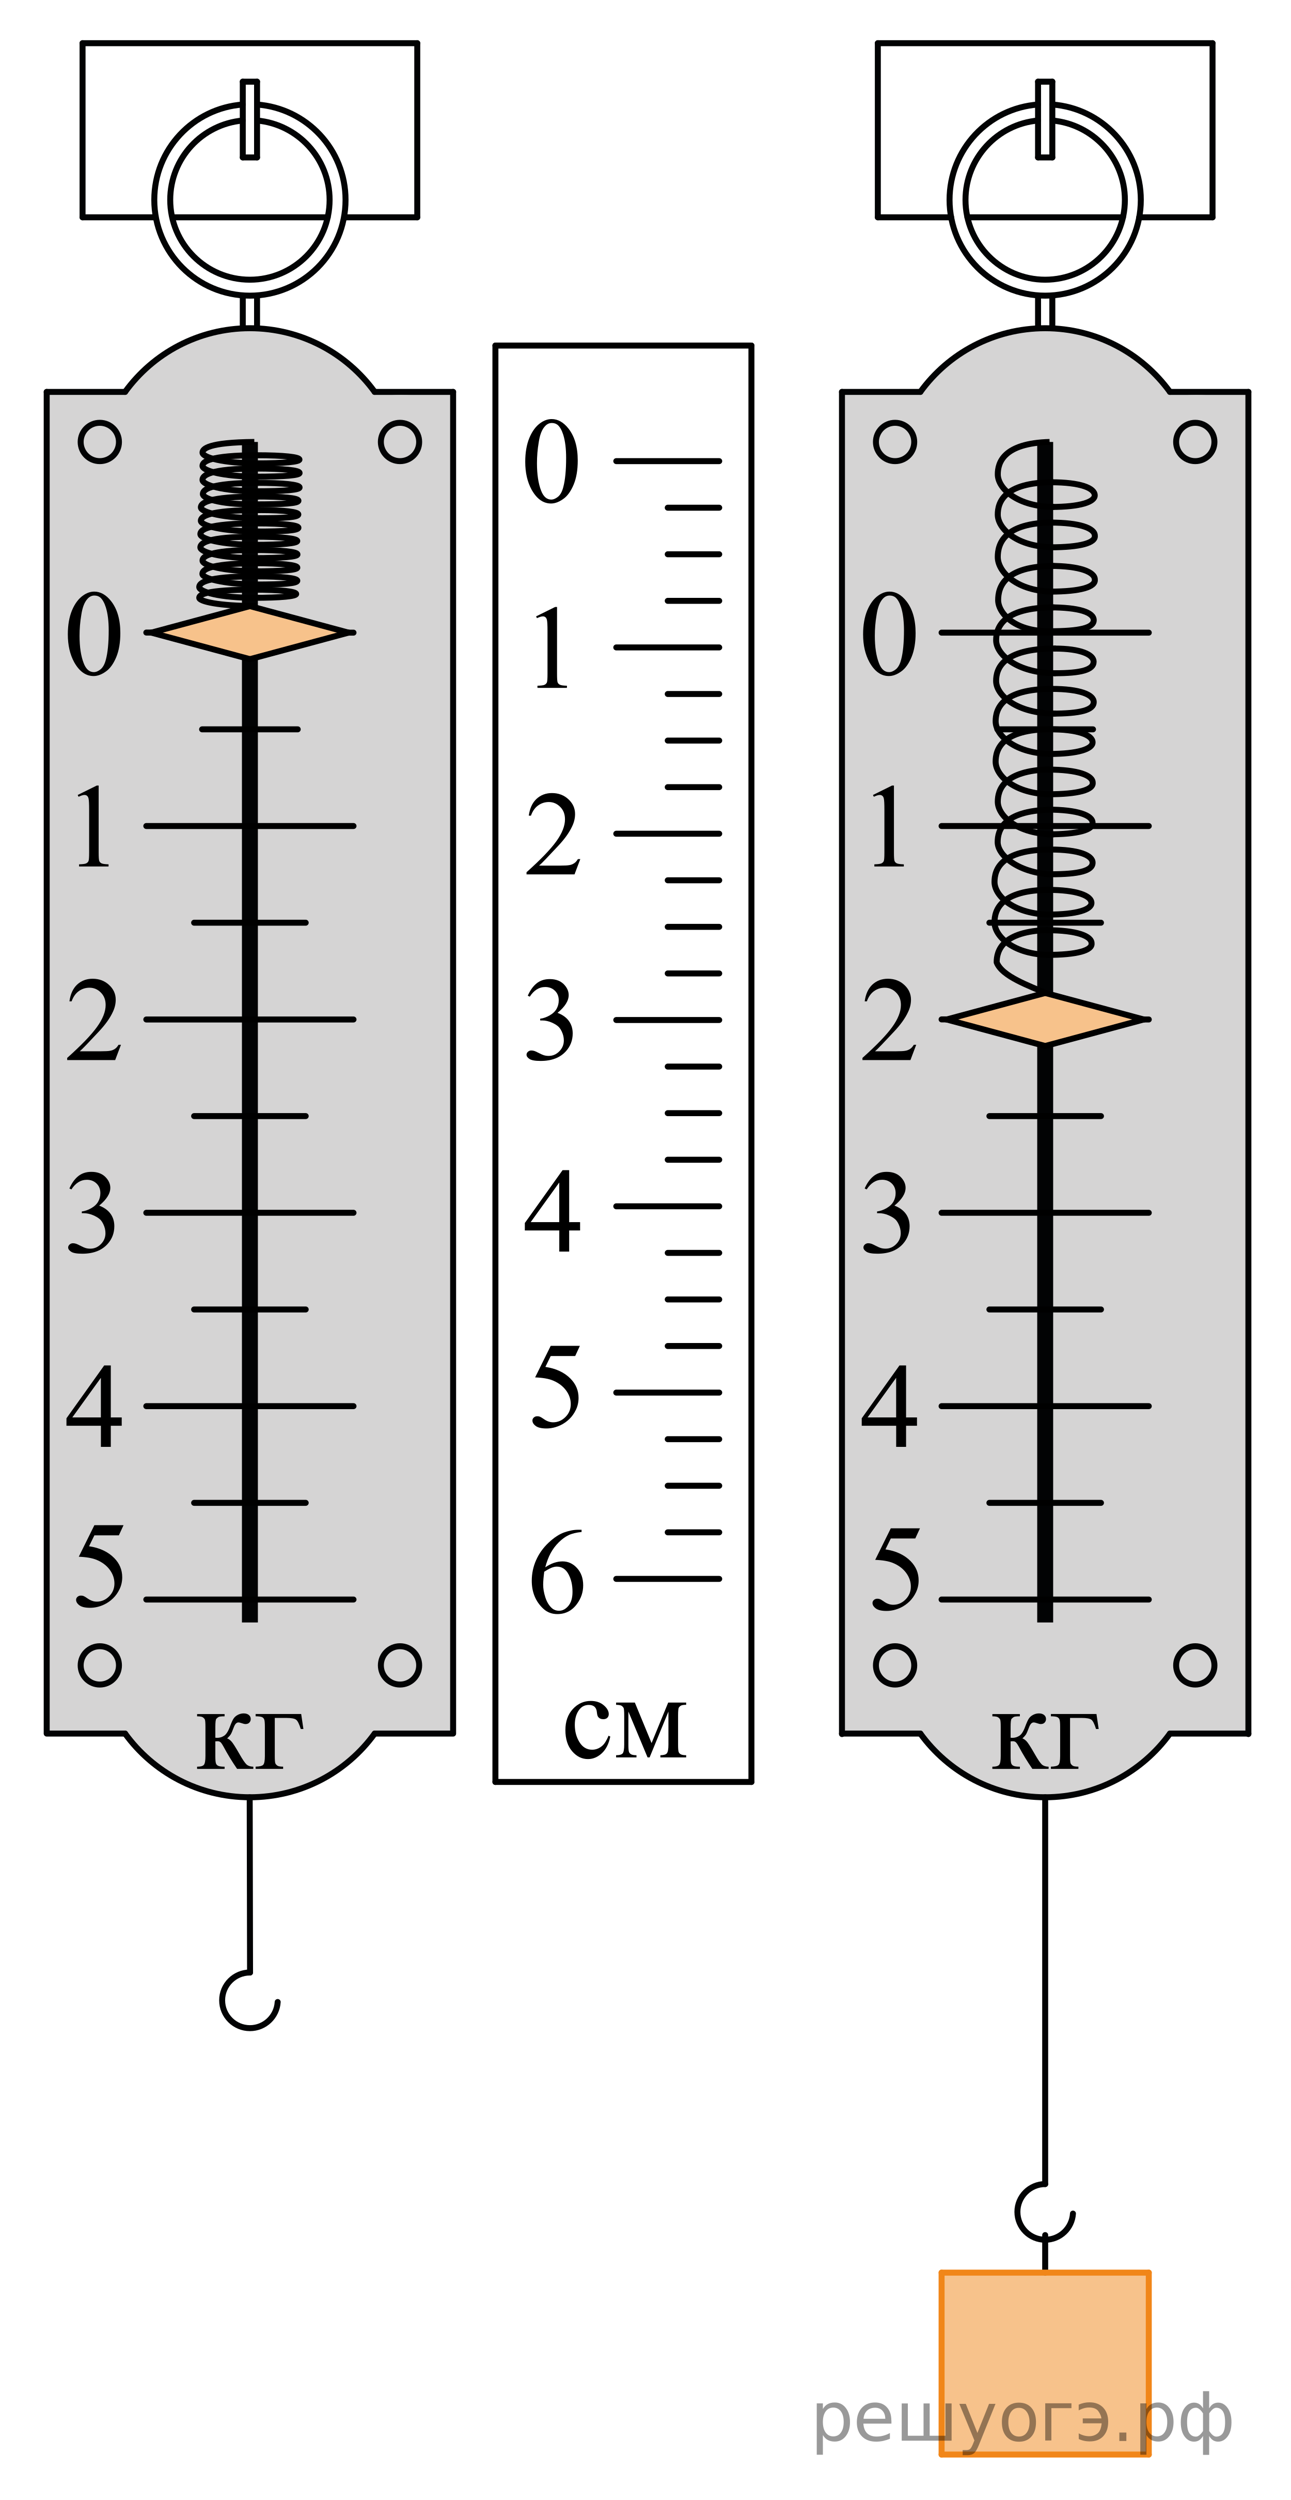 <?xml version="1.0" encoding="utf-8"?>
<!-- Generator: Adobe Illustrator 16.0.0, SVG Export Plug-In . SVG Version: 6.00 Build 0)  -->
<!DOCTYPE svg PUBLIC "-//W3C//DTD SVG 1.1//EN" "http://www.w3.org/Graphics/SVG/1.1/DTD/svg11.dtd">
<svg version="1.1" id="Слой_1" xmlns="http://www.w3.org/2000/svg" xmlns:xlink="http://www.w3.org/1999/xlink" x="0px" y="0px"
	 width="162px" height="313.5px" viewBox="-69.36 -41.844 162 313.5" enable-background="new -69.36 -41.844 162 313.5"
	 xml:space="preserve">
<path opacity="0.5" fill="#ADAAAA" enable-background="new    " d="M87.186,7.385c-2.562-0.325-7.636,1.198-9.708-0.459
	c-3.713-2.969-6.553-7.052-11.814-7.249c-0.332-0.013-0.575-0.158-0.736-0.362h-6.412c-0.1,0.093-0.225,0.17-0.377,0.223
	c-2.815,0.965-5.254,1.478-7.652,3.448c-1.514,1.243-2.672,2.748-4.216,3.925c-1.01,0.769-2.987,0.286-4.064,0.225
	C40.2,7.022,38.28,7.393,36.296,7.432v168.042c0.51,0.107,1.033,0.03,1.557,0.02c0.674-0.014,1.348-0.004,2.021-0.004
	c0.07-0.014,0.129-0.042,0.207-0.042c2.9,0,5.416-0.478,7.604,1.71c2.857,2.855,6.381,5.796,10.605,6.062
	c0.293,0.02,0.51,0.146,0.67,0.315h5.946c0.116-0.143,0.266-0.264,0.493-0.321c4.744-1.211,8.678-3.62,11.788-7.431
	c0.55-0.674,2.304-0.471,3.041-0.396c2.359,0.242,4.702,0.144,7.067,0.106V7.377C87.255,7.376,87.227,7.391,87.186,7.385z
	 M72.26,86.646c-1.506-0.188-2.746,0.704-4.164,1.012c-0.873,0.19-1.778,0.366-2.637,0.61c-0.972,0.277-2.729,1.489-3.754,1.204
	c-2.024-0.562-3.916-1.504-6.008-1.881c-1.551-0.279-3.435-0.362-4.768-1.247c-0.329-0.218-0.338-0.829,0.119-0.914
	c3.682-0.683,7.155-1.63,10.625-3.016c0.349-0.14,0.565,0.115,0.59,0.405c0.005,0,0.008-0.001,0.012-0.001
	c2.199,0.13,4.267,0.908,6.358,1.552c1.223,0.376,2.781,0.697,3.878,1.345C72.909,85.948,72.777,86.71,72.26,86.646z"/>
<path opacity="0.5" fill="#ADAAAA" enable-background="new    " d="M-12.61,7.385c-2.561-0.325-7.635,1.198-9.707-0.459
	c-3.712-2.969-6.553-7.052-11.814-7.249c-0.333-0.013-0.575-0.158-0.736-0.362h-6.412c-0.1,0.093-0.225,0.17-0.378,0.223
	c-2.815,0.965-5.253,1.478-7.652,3.448c-1.513,1.243-2.671,2.748-4.215,3.925c-1.01,0.769-2.987,0.286-4.064,0.225
	c-2.007-0.114-3.926,0.257-5.911,0.296v168.042c0.51,0.107,1.033,0.03,1.557,0.02c0.673-0.014,1.348-0.004,2.022-0.004
	c0.069-0.014,0.128-0.042,0.207-0.042c2.899,0,5.416-0.478,7.603,1.71c2.858,2.855,6.38,5.796,10.605,6.062
	c0.292,0.02,0.51,0.146,0.67,0.315h5.946c0.116-0.143,0.266-0.264,0.493-0.321c4.744-1.211,8.677-3.62,11.788-7.431
	c0.55-0.674,2.304-0.471,3.041-0.396c2.359,0.242,4.701,0.144,7.067,0.106V7.377C-12.539,7.376-12.568,7.391-12.61,7.385z
	 M-27.545,37.831c-0.047-0.01-0.094-0.021-0.141-0.031c-0.008-0.002-0.013-0.007-0.021-0.009c-0.15,0.418-0.532,0.778-1.073,0.738
	c-0.052,0.011-0.092,0.036-0.149,0.039c-1.676,0.075-2.997,1.076-4.578,1.308c-1.097,0.161-2.467,0.001-3.433,0.524
	c-0.577,0.313-2.167,0.499-2.661-0.066c-0.349-0.398-2.248-0.85-2.953-1.036c-1.47-0.388-3.259-0.154-4.599-0.835
	c-0.087-0.044-0.139-0.105-0.202-0.161c-0.041,0.002-0.08,0.009-0.121,0.01c-0.049,0.019-0.086,0.055-0.142,0.064
	c-0.031,0.005-0.063,0.01-0.094,0.016c-1.136,0.189-1.611-1.047-0.781-1.511c0.167-0.157,0.532-0.114,0.799-0.109
	c1.896,0.034,3.732-0.96,5.589-1.371c1.334-0.294,2.552-0.931,3.877-1.188c0.366-0.071,0.66,0.051,0.877,0.252
	c3.06,0.505,5.974,1.634,8.998,2.138c0.251,0.042,0.415,0.161,0.533,0.306c0.104-0.074,0.239-0.109,0.397-0.074
	c0.047,0.01,0.094,0.021,0.141,0.031C-26.65,37.007-26.916,37.97-27.545,37.831z"/>
<polygon opacity="0.5" fill="#F18619" enable-background="new    " points="74.156,86.001 61.794,82.672 49.432,86.001 
	61.794,89.328 "/>
<path fill="none" stroke="#020304" stroke-width="0.75" stroke-linecap="round" stroke-linejoin="round" stroke-miterlimit="8" d="
	M60.899-26.73c-5.104,0.452-9.104,4.734-9.104,9.95c0,5.52,4.473,10.011,9.997,10.011c5.522,0,10.003-4.47,10.003-10.011
	c0-5.211-4.005-9.496-9.104-9.95"/>
<line fill="none" stroke="#020304" stroke-width="0.75" stroke-linecap="round" stroke-linejoin="round" stroke-miterlimit="8" x1="61.794" y1="183.534" x2="61.794" y2="232.041"/>
<line fill="none" stroke="#020304" stroke-width="2" stroke-linejoin="round" stroke-miterlimit="8" x1="61.794" y1="89.328" x2="61.794" y2="161.615"/>
<line fill="none" stroke="#020304" stroke-width="2" stroke-linejoin="round" stroke-miterlimit="8" x1="61.794" y1="13.577" x2="61.794" y2="82.672"/>
<path fill="none" stroke="#020304" stroke-width="0.75" stroke-linecap="round" stroke-linejoin="round" stroke-miterlimit="8" d="
	M60.898-28.736c-6.21,0.457-11.104,5.634-11.104,11.954c0,6.623,5.367,12.013,11.997,12.013c6.628,0,12.003-5.365,12.003-12.013
	c0-6.315-4.897-11.495-11.104-11.955"/>
<line fill="none" stroke="#020304" stroke-width="0.75" stroke-linecap="round" stroke-linejoin="round" stroke-miterlimit="8" x1="73.596" y1="-14.594" x2="82.794" y2="-14.594"/>
<path fill="none" stroke="#020304" stroke-width="0.75" stroke-linecap="round" stroke-linejoin="round" stroke-miterlimit="8" d="
	M73.596-14.594"/>
<line fill="none" stroke="#020304" stroke-width="0.75" stroke-linecap="round" stroke-linejoin="round" stroke-miterlimit="8" x1="52.034" y1="-14.594" x2="71.555" y2="-14.594"/>
<path fill="none" stroke="#020304" stroke-width="0.75" stroke-linecap="round" stroke-linejoin="round" stroke-miterlimit="8" d="
	M52.034-14.594"/>
<line fill="none" stroke="#020304" stroke-width="0.75" stroke-linecap="round" stroke-linejoin="round" stroke-miterlimit="8" x1="40.794" y1="-14.594" x2="49.993" y2="-14.594"/>
<line fill="none" stroke="#020304" stroke-width="0.75" stroke-linecap="round" stroke-linejoin="round" stroke-miterlimit="8" x1="40.794" y1="-36.427" x2="82.794" y2="-36.427"/>
<line fill="none" stroke="#020304" stroke-width="0.75" stroke-linecap="round" stroke-linejoin="round" stroke-miterlimit="8" x1="40.794" y1="-36.427" x2="40.794" y2="-14.594"/>
<line fill="none" stroke="#020304" stroke-width="0.75" stroke-linecap="round" stroke-linejoin="round" stroke-miterlimit="8" x1="82.794" y1="-36.427" x2="82.794" y2="-14.594"/>
<line fill="none" stroke="#020304" stroke-width="0.75" stroke-linecap="round" stroke-linejoin="round" stroke-miterlimit="8" x1="60.899" y1="-31.602" x2="60.899" y2="-22.102"/>
<line fill="none" stroke="#020304" stroke-width="0.75" stroke-linecap="round" stroke-linejoin="round" stroke-miterlimit="8" x1="60.899" y1="-31.602" x2="62.69" y2="-31.602"/>
<line fill="none" stroke="#020304" stroke-width="0.75" stroke-linecap="round" stroke-linejoin="round" stroke-miterlimit="8" x1="62.69" y1="-31.602" x2="62.69" y2="-22.102"/>
<line fill="none" stroke="#020304" stroke-width="0.75" stroke-linecap="round" stroke-linejoin="round" stroke-miterlimit="8" x1="60.899" y1="-22.102" x2="62.69" y2="-22.102"/>
<line fill="none" stroke="#020304" stroke-width="0.75" stroke-linecap="round" stroke-linejoin="round" stroke-miterlimit="8" x1="60.899" y1="-4.749" x2="60.899" y2="-0.685"/>
<line fill="none" stroke="#020304" stroke-width="0.75" stroke-linecap="round" stroke-linejoin="round" stroke-miterlimit="8" x1="62.69" y1="-4.749" x2="62.69" y2="-0.685"/>
<g>
	<path fill="none" stroke="#020304" stroke-width="0.75" stroke-linecap="round" stroke-linejoin="round" stroke-miterlimit="8" d="
		M77.449,7.299c-3.517-4.837-9.225-7.984-15.661-7.984l0,0c-6.44,0-12.146,3.146-15.657,7.985"/>
</g>
<line fill="none" stroke="#020304" stroke-width="0.75" stroke-linecap="round" stroke-linejoin="round" stroke-miterlimit="8" x1="46.131" y1="7.302" x2="36.294" y2="7.302"/>
<line fill="none" stroke="#020304" stroke-width="0.75" stroke-linecap="round" stroke-linejoin="round" stroke-miterlimit="8" x1="87.294" y1="7.302" x2="77.449" y2="7.302"/>
<line fill="none" stroke="#020304" stroke-width="0.75" stroke-linecap="round" stroke-linejoin="round" stroke-miterlimit="8" x1="87.294" y1="7.302" x2="87.294" y2="175.609"/>
<line fill="none" stroke="#020304" stroke-width="0.75" stroke-linecap="round" stroke-linejoin="round" stroke-miterlimit="8" x1="36.294" y1="7.302" x2="36.294" y2="175.609"/>
<g>
	<path fill="none" stroke="#020304" stroke-width="0.75" stroke-linecap="round" stroke-linejoin="round" stroke-miterlimit="8" d="
		M46.131,175.55c3.512,4.839,9.217,7.984,15.657,7.984l0,0c6.437,0,12.145-3.146,15.661-7.984"/>
</g>
<line fill="none" stroke="#020304" stroke-width="0.75" stroke-linecap="round" stroke-linejoin="round" stroke-miterlimit="8" x1="46.131" y1="175.548" x2="36.294" y2="175.548"/>
<line fill="none" stroke="#020304" stroke-width="0.75" stroke-linecap="round" stroke-linejoin="round" stroke-miterlimit="8" x1="87.294" y1="175.548" x2="77.449" y2="175.548"/>
<g>
	<path fill="none" stroke="#020304" stroke-width="0.75" stroke-linecap="round" stroke-linejoin="round" stroke-miterlimit="8" d="
		M42.957,11.176c-1.326,0-2.402,1.074-2.402,2.401c0,1.326,1.075,2.406,2.402,2.406s2.404-1.074,2.404-2.406
		C45.362,12.252,44.284,11.176,42.957,11.176L42.957,11.176z"/>
</g>
<g>
	<path fill="none" stroke="#020304" stroke-width="0.75" stroke-linecap="round" stroke-linejoin="round" stroke-miterlimit="8" d="
		M80.628,11.176c-1.326,0-2.402,1.074-2.402,2.401c0,1.326,1.075,2.406,2.402,2.406s2.404-1.074,2.404-2.406
		C83.032,12.252,81.955,11.176,80.628,11.176L80.628,11.176z"/>
</g>
<g>
	<path fill="none" stroke="#020304" stroke-width="0.75" stroke-linecap="round" stroke-linejoin="round" stroke-miterlimit="8" d="
		M42.958,164.595c-1.326,0-2.402,1.074-2.402,2.4c0,1.325,1.075,2.405,2.402,2.405s2.404-1.073,2.404-2.405
		C45.363,165.671,44.285,164.595,42.958,164.595L42.958,164.595z"/>
</g>
<g>
	<path fill="none" stroke="#020304" stroke-width="0.75" stroke-linecap="round" stroke-linejoin="round" stroke-miterlimit="8" d="
		M80.629,164.595c-1.326,0-2.402,1.074-2.402,2.4c0,1.325,1.075,2.405,2.402,2.405s2.404-1.073,2.404-2.405
		C83.033,165.671,81.956,164.595,80.629,164.595L80.629,164.595z"/>
</g>
<path fill="none" stroke="#000000" stroke-width="0.75" stroke-linejoin="round" stroke-miterlimit="8" d="M62.911,21.725
	c-4.56,0-7.064-2.29-7.064-4.091c0-1.438,0.687-3.902,6.5-4.055"/>
<path fill="none" stroke="#000000" stroke-width="0.75" stroke-linejoin="round" stroke-miterlimit="8" d="M62.522,18.632
	c3.693,0,5.489,0.723,5.489,1.648c0,0.804-1.757,1.449-5.489,1.449"/>
<path fill="none" stroke="#000000" stroke-width="0.75" stroke-linejoin="round" stroke-miterlimit="8" d="M62.814,26.773
	c-4.502,0-6.97-2.297-6.97-4.091c0-1.482,0.724-4.054,6.982-4.054"/>
<path fill="none" stroke="#000000" stroke-width="0.75" stroke-linejoin="round" stroke-miterlimit="8" d="M62.434,23.689
	c3.764,0,5.589,0.723,5.589,1.646c0.104,0.888-1.771,1.454-5.589,1.454"/>
<path fill="none" stroke="#000000" stroke-width="0.75" stroke-linejoin="round" stroke-miterlimit="8" d="M62.814,32.34
	c-4.502,0-6.97-2.434-6.97-4.338c0-1.584,0.724-4.319,6.982-4.319"/>
<path fill="none" stroke="#000000" stroke-width="0.75" stroke-linejoin="round" stroke-miterlimit="8" d="M62.434,29.121
	c3.764,0,5.589,0.77,5.589,1.715c0.104,0.922-1.771,1.507-5.589,1.507"/>
<path fill="none" stroke="#000000" stroke-width="0.75" stroke-linecap="round" stroke-linejoin="round" stroke-miterlimit="8" d="
	M62.25,37.315c-4.476,0-6.358-2.392-6.358-3.904c0-1.584,0.724-4.279,6.982-4.279"/>
<path fill="none" stroke="#000000" stroke-width="0.75" stroke-linecap="round" stroke-linejoin="round" stroke-miterlimit="8" d="
	M62.347,34.32c3.729,0,5.522,0.628,5.538,1.598c0,0.987-1.771,1.396-5.538,1.396"/>
<path fill="none" stroke="#000000" stroke-width="0.75" stroke-linecap="round" stroke-linejoin="round" stroke-miterlimit="8" d="
	M63.022,42.579c-4.651,0-7.382-2.305-7.382-4.135c0-1.521,0.747-4.121,7.212-4.121"/>
<path fill="none" stroke="#000000" stroke-width="0.75" stroke-linecap="round" stroke-linejoin="round" stroke-miterlimit="8" d="
	M62.99,39.487c3.288,0,4.88,0.766,4.883,1.642c0,1.028-1.56,1.451-4.883,1.451"/>
<path fill="none" stroke="#000000" stroke-width="0.75" stroke-linecap="round" stroke-linejoin="round" stroke-miterlimit="8" d="
	M62.999,47.639c-4.756,0-7.362-2.3-7.362-4.09c0-1.492,0.764-4.066,7.367-4.066"/>
<path fill="none" stroke="#000000" stroke-width="0.75" stroke-linecap="round" stroke-linejoin="round" stroke-miterlimit="8" d="
	M62.607,44.545c3.552,0,5.277,0.726,5.277,1.649c0,1.017-1.685,1.451-5.277,1.451"/>
<path fill="none" stroke="#000000" stroke-width="0.75" stroke-linecap="round" stroke-linejoin="round" stroke-miterlimit="8" d="
	M62.641,52.701c-4.56,0-7.064-2.301-7.064-4.092c0-1.489,0.726-4.066,7.074-4.066"/>
<path fill="none" stroke="#000000" stroke-width="0.75" stroke-linecap="round" stroke-linejoin="round" stroke-miterlimit="8" d="
	M62.26,49.604c3.686,0,5.481,0.736,5.481,1.646c0,0.809-1.75,1.453-5.481,1.453"/>
<path fill="none" stroke="#000000" stroke-width="0.75" stroke-linecap="round" stroke-linejoin="round" stroke-miterlimit="8" d="
	M62.548,57.757c-4.502,0-6.972-2.292-6.972-4.092c0-1.488,0.724-4.068,6.981-4.068"/>
<path fill="none" stroke="#000000" stroke-width="0.75" stroke-linecap="round" stroke-linejoin="round" stroke-miterlimit="8" d="
	M62.166,54.664c3.764,0,5.59,0.733,5.59,1.639c0.102,0.89-1.783,1.454-5.59,1.454"/>
<path fill="none" stroke="#000000" stroke-width="0.75" stroke-linejoin="round" stroke-miterlimit="8" d="M62.911,62.782
	c-4.56,0-7.064-2.292-7.064-4.092c0-1.445,0.687-3.903,6.5-4.054"/>
<path fill="none" stroke="#000000" stroke-width="0.75" stroke-linecap="round" stroke-linejoin="round" stroke-miterlimit="8" d="
	M62.152,59.685c3.761,0,5.587,0.73,5.587,1.645c0.1,0.887-1.781,1.452-5.587,1.452"/>
<path fill="none" stroke="#000000" stroke-width="0.75" stroke-linejoin="round" stroke-miterlimit="8" d="M62.903,67.844"/>
<path fill="none" stroke="#000000" stroke-width="0.75" stroke-linejoin="round" stroke-miterlimit="8" d="M62.417,67.806
	c-4.021-0.261-6.585-2.374-6.585-4.053c0-1.445,0.684-3.904,6.499-4.055"/>
<path fill="none" stroke="#000000" stroke-width="0.75" stroke-linecap="round" stroke-linejoin="round" stroke-miterlimit="8" d="
	M62.467,64.689c3.55,0,5.275,0.726,5.275,1.649c0,1.018-1.684,1.452-5.275,1.452"/>
<path fill="none" stroke="#000000" stroke-width="0.75" stroke-linecap="round" stroke-linejoin="round" stroke-miterlimit="8" d="
	M62.499,72.844c-4.561,0-7.063-2.301-7.063-4.092c0-1.489,0.726-4.066,7.074-4.066"/>
<path fill="none" stroke="#000000" stroke-width="0.75" stroke-linecap="round" stroke-linejoin="round" stroke-miterlimit="8" d="
	M62.119,69.747c3.686,0,5.48,0.735,5.48,1.646c0,0.809-1.748,1.451-5.48,1.451"/>
<path fill="none" stroke="#000000" stroke-width="0.75" stroke-linecap="round" stroke-linejoin="round" stroke-miterlimit="8" d="
	M62.406,77.9c-4.501,0-6.971-2.292-6.971-4.092c0-1.489,0.723-4.067,6.98-4.067"/>
<path fill="none" stroke="#000000" stroke-width="0.75" stroke-linecap="round" stroke-linejoin="round" stroke-miterlimit="8" d="
	M62.025,74.807c3.764,0,5.59,0.734,5.59,1.64c0.103,0.89-1.782,1.453-5.59,1.453"/>
<path fill="none" stroke="#000000" stroke-width="0.75" stroke-linejoin="round" stroke-miterlimit="8" d="M61.794,82.672
	c-1.918-0.878-5.407-2.047-6.088-3.838c0-1.445,0.685-3.904,6.5-4.055"/>
<path fill="none" stroke="#000000" stroke-width="0.75" stroke-linejoin="round" stroke-miterlimit="8" d="M62.746,87.945"/>
<line fill="none" stroke="#000000" stroke-width="0.75" stroke-linecap="round" stroke-miterlimit="10" x1="74.156" y1="86.001" x2="61.794" y2="82.672"/>
<line fill="none" stroke="#000000" stroke-width="0.75" stroke-linecap="round" stroke-miterlimit="10" x1="61.794" y1="89.328" x2="49.432" y2="86.001"/>
<line fill="none" stroke="#000000" stroke-width="0.75" stroke-linecap="round" stroke-miterlimit="10" x1="49.432" y1="86.001" x2="61.794" y2="82.672"/>
<line fill="none" stroke="#000000" stroke-width="0.75" stroke-linecap="round" stroke-miterlimit="10" x1="61.794" y1="89.328" x2="74.156" y2="86.001"/>
<line fill="none" stroke="#000000" stroke-width="0.75" stroke-linecap="round" stroke-miterlimit="10" x1="67.794" y1="49.615" x2="55.794" y2="49.615"/>
<line fill="none" stroke="#000000" stroke-width="0.75" stroke-linecap="round" stroke-miterlimit="10" x1="74.794" y1="61.74" x2="48.794" y2="61.74"/>
<line fill="none" stroke="#000000" stroke-width="0.75" stroke-linecap="round" stroke-miterlimit="10" x1="68.794" y1="73.865" x2="54.794" y2="73.865"/>
<line fill="none" stroke="#000000" stroke-width="0.75" stroke-linecap="round" stroke-miterlimit="10" x1="49.432" y1="85.99" x2="48.794" y2="85.99"/>
<line fill="none" stroke="#000000" stroke-width="0.75" stroke-linecap="round" stroke-miterlimit="10" x1="68.794" y1="98.115" x2="54.794" y2="98.115"/>
<line fill="none" stroke="#000000" stroke-width="0.75" stroke-linecap="round" stroke-miterlimit="10" x1="74.794" y1="110.24" x2="48.794" y2="110.24"/>
<line fill="none" stroke="#000000" stroke-width="0.75" stroke-linecap="round" stroke-miterlimit="10" x1="68.794" y1="122.365" x2="54.794" y2="122.365"/>
<line fill="none" stroke="#000000" stroke-width="0.75" stroke-linecap="round" stroke-miterlimit="10" x1="74.794" y1="134.49" x2="48.794" y2="134.49"/>
<line fill="none" stroke="#000000" stroke-width="0.75" stroke-linecap="round" stroke-miterlimit="10" x1="68.794" y1="146.615" x2="54.794" y2="146.615"/>
<line fill="none" stroke="#000000" stroke-width="0.75" stroke-linecap="round" stroke-miterlimit="10" x1="74.794" y1="158.74" x2="48.794" y2="158.74"/>
<line fill="none" stroke="#000000" stroke-width="0.75" stroke-linecap="round" stroke-miterlimit="10" x1="74.794" y1="37.49" x2="48.794" y2="37.49"/>
<g>
	<g>
		<path d="M38.945,37.701c0-1.162,0.176-2.162,0.521-3c0.354-0.842,0.818-1.467,1.4-1.875c0.449-0.32,0.918-0.482,1.398-0.482
			c0.771,0,1.479,0.396,2.104,1.188c0.775,0.981,1.166,2.322,1.166,4.016c0,1.188-0.17,2.188-0.513,3.013
			c-0.344,0.825-0.776,1.436-1.313,1.809c-0.521,0.373-1.038,0.563-1.521,0.563c-0.979,0-1.784-0.567-2.438-1.725
			C39.21,40.223,38.945,39.064,38.945,37.701z M40.416,37.884c0,1.4,0.172,2.549,0.521,3.439c0.284,0.746,0.714,1.119,1.271,1.119
			c0.271,0,0.563-0.121,0.854-0.359c0.291-0.242,0.515-0.645,0.661-1.225c0.229-0.855,0.352-2.072,0.352-3.646
			c0-1.16-0.121-2.131-0.361-2.897c-0.183-0.574-0.414-0.98-0.693-1.23c-0.201-0.166-0.448-0.248-0.739-0.248
			c-0.35,0-0.646,0.148-0.907,0.459c-0.362,0.416-0.604,1.064-0.737,1.959C40.486,36.139,40.416,37.023,40.416,37.884z"/>
	</g>
</g>
<g>
	<path d="M45.615,89.159l-0.729,1.93h-6.021v-0.271c1.771-1.584,3.021-2.879,3.741-3.883c0.726-1.007,1.084-1.923,1.084-2.752
		c0-0.642-0.196-1.156-0.604-1.563c-0.396-0.4-0.871-0.605-1.424-0.605c-0.502,0-0.953,0.146-1.355,0.438
		c-0.395,0.287-0.688,0.709-0.889,1.271h-0.271c0.125-0.91,0.439-1.604,0.97-2.104c0.52-0.479,1.168-0.729,1.938-0.729
		c0.826,0,1.521,0.267,2.068,0.781c0.563,0.521,0.832,1.137,0.832,1.846c0,0.511-0.117,1.021-0.355,1.521
		c-0.365,0.805-0.979,1.646-1.813,2.528c-1.25,1.339-2.021,2.146-2.343,2.421h2.662c0.545,0,0.927-0.021,1.146-0.063
		c0.229-0.039,0.412-0.115,0.594-0.236c0.187-0.118,0.326-0.293,0.463-0.516h0.271L45.615,89.159L45.615,89.159z"/>
</g>
<g>
	<path d="M45.707,135.902v1.047h-1.37v2.646h-1.241v-2.646h-4.322v-0.938l4.735-6.627h0.828v6.521L45.707,135.902L45.707,135.902z
		 M43.092,135.902v-4.967l-3.584,4.967H43.092z"/>
</g>
<g>
	<g enable-background="new    ">
		<path d="M40.185,57.846l2.392-1.182h0.238v8.398c0,0.557,0.022,0.903,0.068,1.041c0.046,0.137,0.142,0.241,0.286,0.313
			c0.146,0.074,0.439,0.115,0.885,0.125v0.271h-3.695v-0.271c0.464-0.01,0.764-0.049,0.898-0.121
			c0.135-0.069,0.229-0.166,0.282-0.285c0.053-0.118,0.08-0.479,0.08-1.073v-5.369c0-0.724-0.024-1.188-0.072-1.394
			c-0.034-0.157-0.096-0.271-0.187-0.346c-0.089-0.074-0.195-0.109-0.321-0.109c-0.18,0-0.429,0.076-0.746,0.229L40.185,57.846z"/>
	</g>
</g>
<g>
	<g enable-background="new    ">
		<path d="M39.143,107.193c0.291-0.665,0.658-1.181,1.103-1.542c0.442-0.361,0.996-0.544,1.655-0.544
			c0.816,0,1.443,0.259,1.879,0.773c0.33,0.384,0.496,0.794,0.496,1.231c0,0.72-0.467,1.464-1.397,2.23
			c0.627,0.238,1.1,0.578,1.422,1.021c0.32,0.441,0.479,0.963,0.479,1.561c0,0.855-0.28,1.597-0.842,2.224
			c-0.731,0.816-1.791,1.224-3.18,1.224c-0.687,0-1.152-0.082-1.4-0.248c-0.248-0.164-0.371-0.341-0.371-0.531
			c0-0.141,0.06-0.266,0.177-0.371c0.116-0.107,0.26-0.162,0.424-0.162c0.125,0,0.254,0.021,0.385,0.061
			c0.084,0.023,0.277,0.113,0.578,0.266c0.301,0.153,0.508,0.244,0.623,0.273c0.186,0.053,0.383,0.08,0.594,0.08
			c0.512,0,0.955-0.191,1.334-0.576c0.379-0.383,0.566-0.838,0.566-1.363c0-0.384-0.088-0.759-0.263-1.123
			c-0.131-0.271-0.272-0.479-0.43-0.62c-0.215-0.193-0.51-0.37-0.887-0.527c-0.375-0.158-0.758-0.237-1.148-0.237H40.7v-0.219
			c0.395-0.048,0.793-0.188,1.19-0.415c0.396-0.229,0.688-0.503,0.867-0.824c0.18-0.32,0.27-0.673,0.27-1.057
			c0-0.501-0.159-0.905-0.483-1.215c-0.322-0.309-0.726-0.463-1.205-0.463c-0.777,0-1.426,0.403-1.947,1.21L39.143,107.193z"/>
	</g>
</g>
<line fill="none" stroke="#000000" stroke-width="0.75" stroke-linecap="round" stroke-miterlimit="10" x1="74.794" y1="86" x2="74.156" y2="86"/>
<g>
	<path fill="none" stroke="#020304" stroke-width="0.75" stroke-linecap="round" stroke-linejoin="round" stroke-miterlimit="8" d="
		M61.798,232.041c-1.928,0-3.49,1.563-3.489,3.486c0,1.934,1.563,3.494,3.489,3.494c1.854,0,3.37-1.451,3.481-3.279"/>
</g>
<line fill="none" stroke="#020304" stroke-width="0.75" stroke-linecap="round" stroke-linejoin="round" stroke-miterlimit="8" x1="61.794" y1="238.438" x2="61.794" y2="243.146"/>
<g>
	
		<line fill="none" stroke="#F18619" stroke-width="0.75" stroke-linecap="round" stroke-linejoin="round" stroke-miterlimit="10" x1="48.794" y1="243.146" x2="48.794" y2="265.959"/>
	<polygon opacity="0.5" fill="#F18619" enable-background="new    " points="74.794,265.959 74.794,243.146 48.794,243.146 
		48.794,265.959 	"/>
	
		<line fill="none" stroke="#F18619" stroke-width="0.75" stroke-linecap="round" stroke-linejoin="round" stroke-miterlimit="10" x1="48.794" y1="243.146" x2="74.794" y2="243.146"/>
	
		<line fill="none" stroke="#F18619" stroke-width="0.75" stroke-linecap="round" stroke-linejoin="round" stroke-miterlimit="10" x1="48.794" y1="265.959" x2="74.794" y2="265.959"/>
	
		<line fill="none" stroke="#F18619" stroke-width="0.75" stroke-linecap="round" stroke-linejoin="round" stroke-miterlimit="10" x1="74.794" y1="243.146" x2="74.794" y2="265.959"/>
</g>
<g>
	<g>
		<path d="M62.22,179.977h-2.032c-0.633-0.916-1.205-1.855-1.717-2.816c-0.12-0.221-0.229-0.385-0.327-0.492
			s-0.232-0.162-0.403-0.162c-0.06,0-0.155,0.006-0.286,0.016v1.84c0,0.496,0.029,0.813,0.087,0.949
			c0.058,0.14,0.162,0.238,0.313,0.297c0.15,0.062,0.404,0.091,0.761,0.091v0.278h-3.448v-0.278c0.446,0,0.732-0.08,0.858-0.242
			c0.125-0.164,0.188-0.526,0.188-1.095v-3.647c0-0.537-0.027-0.854-0.083-0.95c-0.055-0.099-0.14-0.187-0.256-0.263
			c-0.115-0.078-0.351-0.117-0.707-0.117V173.1h3.448v0.284c-0.417,0-0.674,0.029-0.772,0.091c-0.098,0.061-0.187,0.135-0.267,0.223
			c-0.081,0.086-0.121,0.426-0.121,1.018v1.352c0.116,0.011,0.193,0.015,0.233,0.015c0.307,0,0.594-0.086,0.862-0.258
			c0.269-0.175,0.508-0.541,0.719-1.103c0.196-0.529,0.358-0.889,0.486-1.072c0.128-0.186,0.306-0.338,0.534-0.455
			c0.228-0.116,0.468-0.176,0.719-0.176c0.271,0,0.487,0.064,0.647,0.195c0.161,0.129,0.241,0.299,0.241,0.51
			c0,0.176-0.058,0.324-0.173,0.447c-0.116,0.123-0.276,0.184-0.482,0.184c-0.11,0-0.248-0.028-0.414-0.09
			c-0.211-0.076-0.371-0.113-0.481-0.113c-0.231,0-0.422,0.197-0.572,0.595c-0.171,0.455-0.296,0.75-0.377,0.883
			c-0.08,0.133-0.233,0.31-0.459,0.529c0.155,0.045,0.325,0.159,0.509,0.346c0.183,0.185,0.522,0.713,1.02,1.584
			c0.396,0.695,0.694,1.138,0.893,1.322c0.198,0.184,0.485,0.28,0.861,0.291v0.276H62.22z"/>
		<path d="M68.228,173.098l0.278,1.877h-0.331c-0.191-0.621-0.383-1.009-0.576-1.16c-0.193-0.152-0.602-0.229-1.224-0.229h-1.461
			v4.774c0,0.531,0.028,0.849,0.083,0.949c0.056,0.104,0.142,0.193,0.26,0.271c0.118,0.078,0.353,0.115,0.704,0.115v0.279h-3.448
			v-0.279c0.492-0.01,0.808-0.086,0.948-0.229c0.14-0.143,0.211-0.512,0.211-1.106v-3.648c0-0.486-0.027-0.799-0.083-0.936
			c-0.055-0.14-0.151-0.236-0.289-0.297c-0.139-0.062-0.4-0.093-0.787-0.099v-0.285h5.715V173.098z"/>
	</g>
</g>
<polygon opacity="0.5" fill="#F18619" enable-background="new    " points="-25.637,37.49 -38,34.161 -50.362,37.49 -38,40.818 "/>
<g>
	<path fill="none" stroke="#020304" stroke-width="0.75" stroke-linecap="round" stroke-linejoin="round" stroke-miterlimit="8" d="
		M-38.896-26.73C-43.998-26.278-48-21.996-48-16.78c0,5.52,4.473,10.011,9.997,10.011C-32.48-6.769-28-11.239-28-16.78
		c0-5.21-4.004-9.494-9.104-9.949"/>
</g>
<line fill="none" stroke="#020304" stroke-width="0.75" stroke-linecap="round" stroke-linejoin="round" stroke-miterlimit="8" x1="-38.026" y1="183.534" x2="-37.983" y2="205.514"/>
<line fill="none" stroke="#020304" stroke-width="2" stroke-linejoin="round" stroke-miterlimit="8" x1="-38" y1="40.818" x2="-38" y2="161.615"/>
<line fill="none" stroke="#020304" stroke-width="2" stroke-linejoin="round" stroke-miterlimit="8" x1="-38" y1="13.577" x2="-38" y2="34.161"/>
<path fill="none" stroke="#020304" stroke-width="0.75" stroke-linecap="round" stroke-linejoin="round" stroke-miterlimit="8" d="
	M-38.895-28.736C-45.105-28.28-50-23.102-50-16.781c0,6.623,5.367,12.013,11.997,12.013C-31.375-4.769-26-10.134-26-16.781
	c0-6.315-4.897-11.495-11.104-11.954"/>
<path fill="none" stroke="#020304" stroke-width="0.75" stroke-linecap="round" stroke-linejoin="round" stroke-miterlimit="8" d="
	M-26.099-14.594c3.033,0,6.066,0,9.1,0"/>
<path fill="none" stroke="#020304" stroke-width="0.75" stroke-linecap="round" stroke-linejoin="round" stroke-miterlimit="8" d="
	M-47.693-14.594c6.485,0,12.97,0,19.455,0"/>
<path fill="none" stroke="#020304" stroke-width="0.75" stroke-linecap="round" stroke-linejoin="round" stroke-miterlimit="8" d="
	M-59-14.594c3.024,0,6.048,0,9.072,0"/>
<line fill="none" stroke="#020304" stroke-width="0.75" stroke-linecap="round" stroke-linejoin="round" stroke-miterlimit="8" x1="-59" y1="-36.427" x2="-17" y2="-36.427"/>
<line fill="none" stroke="#020304" stroke-width="0.75" stroke-linecap="round" stroke-linejoin="round" stroke-miterlimit="8" x1="-59" y1="-36.427" x2="-59" y2="-14.594"/>
<line fill="none" stroke="#020304" stroke-width="0.75" stroke-linecap="round" stroke-linejoin="round" stroke-miterlimit="8" x1="-17" y1="-36.427" x2="-17" y2="-14.594"/>
<line fill="none" stroke="#020304" stroke-width="0.75" stroke-linecap="round" stroke-linejoin="round" stroke-miterlimit="8" x1="-38.895" y1="-31.602" x2="-38.895" y2="-22.102"/>
<line fill="none" stroke="#020304" stroke-width="0.75" stroke-linecap="round" stroke-linejoin="round" stroke-miterlimit="8" x1="-38.895" y1="-31.602" x2="-37.104" y2="-31.602"/>
<line fill="none" stroke="#020304" stroke-width="0.75" stroke-linecap="round" stroke-linejoin="round" stroke-miterlimit="8" x1="-37.104" y1="-31.602" x2="-37.104" y2="-22.102"/>
<line fill="none" stroke="#020304" stroke-width="0.75" stroke-linecap="round" stroke-linejoin="round" stroke-miterlimit="8" x1="-38.895" y1="-22.102" x2="-37.104" y2="-22.102"/>
<line fill="none" stroke="#020304" stroke-width="0.75" stroke-linecap="round" stroke-linejoin="round" stroke-miterlimit="8" x1="-38.895" y1="-4.749" x2="-38.895" y2="-0.685"/>
<line fill="none" stroke="#020304" stroke-width="0.75" stroke-linecap="round" stroke-linejoin="round" stroke-miterlimit="8" x1="-37.104" y1="-4.749" x2="-37.104" y2="-0.685"/>
<g>
	<path fill="none" stroke="#020304" stroke-width="0.75" stroke-linecap="round" stroke-linejoin="round" stroke-miterlimit="8" d="
		M-22.344,7.299c-3.517-4.837-9.225-7.984-15.661-7.984l0,0c-6.44,0-12.146,3.146-15.657,7.985"/>
</g>
<line fill="none" stroke="#020304" stroke-width="0.75" stroke-linecap="round" stroke-linejoin="round" stroke-miterlimit="8" x1="-53.663" y1="7.302" x2="-63.5" y2="7.302"/>
<line fill="none" stroke="#020304" stroke-width="0.75" stroke-linecap="round" stroke-linejoin="round" stroke-miterlimit="8" x1="-12.5" y1="7.302" x2="-22.344" y2="7.302"/>
<line fill="none" stroke="#020304" stroke-width="0.75" stroke-linecap="round" stroke-linejoin="round" stroke-miterlimit="8" x1="-12.5" y1="7.302" x2="-12.5" y2="175.422"/>
<line fill="none" stroke="#020304" stroke-width="0.75" stroke-linecap="round" stroke-linejoin="round" stroke-miterlimit="8" x1="-63.5" y1="7.302" x2="-63.5" y2="175.422"/>
<g>
	<path fill="none" stroke="#020304" stroke-width="0.75" stroke-linecap="round" stroke-linejoin="round" stroke-miterlimit="8" d="
		M-53.663,175.55c3.512,4.839,9.217,7.984,15.657,7.984l0,0c6.437,0,12.145-3.146,15.661-7.984"/>
</g>
<line fill="none" stroke="#020304" stroke-width="0.75" stroke-linecap="round" stroke-linejoin="round" stroke-miterlimit="8" x1="-53.663" y1="175.548" x2="-63.5" y2="175.548"/>
<line fill="none" stroke="#020304" stroke-width="0.75" stroke-linecap="round" stroke-linejoin="round" stroke-miterlimit="8" x1="-12.5" y1="175.548" x2="-22.344" y2="175.548"/>
<g>
	<path fill="none" stroke="#020304" stroke-width="0.75" stroke-linecap="round" stroke-linejoin="round" stroke-miterlimit="8" d="
		M-56.837,11.176c-1.326,0-2.402,1.074-2.402,2.401c0,1.326,1.075,2.406,2.402,2.406s2.404-1.074,2.404-2.406
		C-54.432,12.252-55.51,11.176-56.837,11.176L-56.837,11.176z"/>
</g>
<g>
	<path fill="none" stroke="#020304" stroke-width="0.75" stroke-linecap="round" stroke-linejoin="round" stroke-miterlimit="8" d="
		M-19.166,11.176c-1.326,0-2.402,1.074-2.402,2.401c0,1.326,1.075,2.406,2.402,2.406s2.404-1.074,2.404-2.406
		C-16.761,12.252-17.839,11.176-19.166,11.176L-19.166,11.176z"/>
</g>
<g>
	<path fill="none" stroke="#020304" stroke-width="0.75" stroke-linecap="round" stroke-linejoin="round" stroke-miterlimit="8" d="
		M-56.836,164.595c-1.326,0-2.402,1.074-2.402,2.4c0,1.325,1.075,2.405,2.402,2.405s2.404-1.073,2.404-2.405
		C-54.431,165.671-55.509,164.595-56.836,164.595L-56.836,164.595z"/>
</g>
<g>
	<path fill="none" stroke="#020304" stroke-width="0.75" stroke-linecap="round" stroke-linejoin="round" stroke-miterlimit="8" d="
		M-19.165,164.595c-1.326,0-2.402,1.074-2.402,2.4c0,1.325,1.075,2.405,2.402,2.405s2.404-1.073,2.404-2.405
		C-16.76,165.671-17.838,164.595-19.165,164.595L-19.165,164.595z"/>
</g>
<path fill="none" stroke="#000000" stroke-width="0.75" stroke-linejoin="round" stroke-miterlimit="8" d="M-36.883,16.264
	c-4.56,0-7.064-0.755-7.064-1.349c0-0.474,0.687-1.287,6.5-1.337"/>
<path fill="none" stroke="#000000" stroke-width="0.75" stroke-linejoin="round" stroke-miterlimit="8" d="M-37.272,15.244
	c3.693,0,5.489,0.239,5.489,0.543c0,0.265-1.757,0.478-5.489,0.478"/>
<path fill="none" stroke="#000000" stroke-width="0.75" stroke-linejoin="round" stroke-miterlimit="8" d="M-36.98,17.929
	c-4.502,0-6.97-0.757-6.97-1.349c0-0.489,0.724-1.337,6.982-1.337"/>
<path fill="none" stroke="#000000" stroke-width="0.75" stroke-linejoin="round" stroke-miterlimit="8" d="M-37.36,16.912
	c3.764,0,5.589,0.239,5.589,0.543c0.104,0.293-1.771,0.479-5.589,0.479"/>
<path fill="none" stroke="#000000" stroke-width="0.75" stroke-linejoin="round" stroke-miterlimit="8" d="M-36.98,19.764
	c-4.502,0-6.97-0.802-6.97-1.43c0-0.522,0.724-1.425,6.982-1.425"/>
<path fill="none" stroke="#000000" stroke-width="0.75" stroke-linejoin="round" stroke-miterlimit="8" d="M-37.36,18.703
	c3.764,0,5.589,0.254,5.589,0.565c0.104,0.304-1.771,0.497-5.589,0.497"/>
<path fill="none" stroke="#000000" stroke-width="0.75" stroke-linecap="round" stroke-linejoin="round" stroke-miterlimit="8" d="
	M-37.544,21.406c-4.476,0-6.358-0.789-6.358-1.288c0-0.522,0.724-1.411,6.982-1.411"/>
<path fill="none" stroke="#000000" stroke-width="0.75" stroke-linecap="round" stroke-linejoin="round" stroke-miterlimit="8" d="
	M-37.447,20.418c3.729,0,5.522,0.207,5.538,0.527c0,0.325-1.771,0.461-5.538,0.461"/>
<path fill="none" stroke="#000000" stroke-width="0.75" stroke-linecap="round" stroke-linejoin="round" stroke-miterlimit="8" d="
	M-36.772,23.142c-4.651,0-7.382-0.76-7.382-1.363c0-0.502,0.747-1.359,7.212-1.359"/>
<path fill="none" stroke="#000000" stroke-width="0.75" stroke-linecap="round" stroke-linejoin="round" stroke-miterlimit="8" d="
	M-36.804,22.122c3.288,0,4.88,0.252,4.883,0.542c0,0.338-1.56,0.478-4.883,0.478"/>
<path fill="none" stroke="#000000" stroke-width="0.75" stroke-linecap="round" stroke-linejoin="round" stroke-miterlimit="8" d="
	M-36.795,24.81c-4.756,0-7.362-0.758-7.362-1.349c0-0.492,0.764-1.341,7.367-1.341"/>
<path fill="none" stroke="#000000" stroke-width="0.75" stroke-linecap="round" stroke-linejoin="round" stroke-miterlimit="8" d="
	M-37.187,23.79c3.552,0,5.277,0.24,5.277,0.544c0,0.335-1.685,0.479-5.277,0.479"/>
<path fill="none" stroke="#000000" stroke-width="0.75" stroke-linecap="round" stroke-linejoin="round" stroke-miterlimit="8" d="
	M-37.153,26.48c-4.56,0-7.064-0.759-7.064-1.35c0-0.491,0.726-1.341,7.074-1.341"/>
<path fill="none" stroke="#000000" stroke-width="0.75" stroke-linecap="round" stroke-linejoin="round" stroke-miterlimit="8" d="
	M-37.534,25.458c3.686,0,5.481,0.243,5.481,0.543c0,0.267-1.75,0.479-5.481,0.479"/>
<path fill="none" stroke="#000000" stroke-width="0.75" stroke-linecap="round" stroke-linejoin="round" stroke-miterlimit="8" d="
	M-37.246,28.147c-4.502,0-6.972-0.756-6.972-1.35c0-0.491,0.724-1.341,6.981-1.341"/>
<path fill="none" stroke="#000000" stroke-width="0.75" stroke-linecap="round" stroke-linejoin="round" stroke-miterlimit="8" d="
	M-37.628,27.127c3.764,0,5.59,0.242,5.59,0.541c0.102,0.293-1.783,0.479-5.59,0.479"/>
<path fill="none" stroke="#000000" stroke-width="0.75" stroke-linejoin="round" stroke-miterlimit="8" d="M-36.883,29.804
	c-4.56,0-7.064-0.755-7.064-1.349c0-0.477,0.687-1.287,6.5-1.337"/>
<path fill="none" stroke="#000000" stroke-width="0.75" stroke-linecap="round" stroke-linejoin="round" stroke-miterlimit="8" d="
	M-37.642,28.783c3.761,0,5.587,0.241,5.587,0.542c0.1,0.292-1.781,0.479-5.587,0.479"/>
<path fill="none" stroke="#000000" stroke-width="0.75" stroke-linejoin="round" stroke-miterlimit="8" d="M-36.891,31.474"/>
<path fill="none" stroke="#000000" stroke-width="0.75" stroke-linejoin="round" stroke-miterlimit="8" d="M-37.377,31.462
	c-4.021-0.086-6.585-0.783-6.585-1.337c0-0.477,0.684-1.288,6.499-1.337"/>
<path fill="none" stroke="#000000" stroke-width="0.75" stroke-linecap="round" stroke-linejoin="round" stroke-miterlimit="8" d="
	M-37.327,30.433c3.55,0,5.275,0.24,5.275,0.544c0,0.335-1.684,0.479-5.275,0.479"/>
<path fill="none" stroke="#000000" stroke-width="0.75" stroke-linecap="round" stroke-linejoin="round" stroke-miterlimit="8" d="
	M-37.295,33.123c-4.561,0-7.063-0.759-7.063-1.35c0-0.491,0.726-1.341,7.074-1.341"/>
<path fill="none" stroke="#000000" stroke-width="0.75" stroke-linecap="round" stroke-linejoin="round" stroke-miterlimit="8" d="
	M-37.675,32.102c3.686,0,5.48,0.243,5.48,0.543c0,0.267-1.748,0.479-5.48,0.479"/>
<path fill="none" stroke="#000000" stroke-width="0.75" stroke-linecap="round" stroke-linejoin="round" stroke-miterlimit="8" d="
	M-37.387,34.15c-4.501,0-6.971-0.576-6.971-1.029c0-0.374,0.723-1.021,6.98-1.021"/>
<path fill="none" stroke="#000000" stroke-width="0.75" stroke-linejoin="round" stroke-miterlimit="8" d="M-37.048,39.434"/>
<line fill="none" stroke="#000000" stroke-width="0.75" stroke-linecap="round" stroke-miterlimit="10" x1="-25.637" y1="37.49" x2="-38" y2="34.161"/>
<line fill="none" stroke="#000000" stroke-width="0.75" stroke-linecap="round" stroke-miterlimit="10" x1="-38" y1="40.818" x2="-50.362" y2="37.49"/>
<line fill="none" stroke="#000000" stroke-width="0.75" stroke-linecap="round" stroke-miterlimit="10" x1="-50.362" y1="37.49" x2="-38" y2="34.161"/>
<line fill="none" stroke="#000000" stroke-width="0.75" stroke-linecap="round" stroke-miterlimit="10" x1="-38" y1="40.818" x2="-25.637" y2="37.49"/>
<line fill="none" stroke="#000000" stroke-width="0.75" stroke-linecap="round" stroke-miterlimit="10" x1="-32" y1="49.615" x2="-44" y2="49.615"/>
<line fill="none" stroke="#000000" stroke-width="0.75" stroke-linecap="round" stroke-miterlimit="10" x1="-25" y1="61.74" x2="-51" y2="61.74"/>
<line fill="none" stroke="#000000" stroke-width="0.75" stroke-linecap="round" stroke-miterlimit="10" x1="-31" y1="73.865" x2="-45" y2="73.865"/>
<line fill="none" stroke="#000000" stroke-width="0.75" stroke-linecap="round" stroke-miterlimit="10" x1="-50.362" y1="37.479" x2="-51" y2="37.479"/>
<line fill="none" stroke="#000000" stroke-width="0.75" stroke-linecap="round" stroke-miterlimit="10" x1="-31" y1="98.115" x2="-45" y2="98.115"/>
<line fill="none" stroke="#000000" stroke-width="0.75" stroke-linecap="round" stroke-miterlimit="10" x1="-25" y1="110.24" x2="-51" y2="110.24"/>
<line fill="none" stroke="#000000" stroke-width="0.75" stroke-linecap="round" stroke-miterlimit="10" x1="-31" y1="122.365" x2="-45" y2="122.365"/>
<line fill="none" stroke="#000000" stroke-width="0.75" stroke-linecap="round" stroke-miterlimit="10" x1="-25" y1="134.49" x2="-51" y2="134.49"/>
<line fill="none" stroke="#000000" stroke-width="0.75" stroke-linecap="round" stroke-miterlimit="10" x1="-31" y1="146.615" x2="-45" y2="146.615"/>
<line fill="none" stroke="#000000" stroke-width="0.75" stroke-linecap="round" stroke-miterlimit="10" x1="-25" y1="158.74" x2="-51" y2="158.74"/>
<line fill="none" stroke="#000000" stroke-width="0.75" stroke-linecap="round" stroke-miterlimit="10" x1="-25" y1="86.001" x2="-51" y2="86.001"/>
<g>
	<g>
		<path d="M-60.849,37.701c0-1.162,0.176-2.162,0.521-3c0.354-0.842,0.818-1.467,1.4-1.875c0.449-0.32,0.918-0.482,1.398-0.482
			c0.771,0,1.479,0.396,2.104,1.188c0.775,0.981,1.166,2.322,1.166,4.016c0,1.188-0.17,2.188-0.513,3.013
			c-0.344,0.825-0.776,1.436-1.313,1.809c-0.521,0.373-1.038,0.563-1.521,0.563c-0.979,0-1.784-0.567-2.438-1.725
			C-60.584,40.223-60.849,39.064-60.849,37.701z M-59.378,37.884c0,1.4,0.172,2.549,0.521,3.439
			c0.284,0.746,0.714,1.119,1.271,1.119c0.271,0,0.563-0.121,0.854-0.359c0.291-0.242,0.515-0.645,0.661-1.225
			c0.229-0.855,0.352-2.072,0.352-3.646c0-1.16-0.121-2.131-0.361-2.897c-0.183-0.574-0.414-0.98-0.693-1.23
			c-0.201-0.166-0.448-0.248-0.739-0.248c-0.35,0-0.646,0.148-0.907,0.459c-0.362,0.416-0.604,1.064-0.737,1.959
			C-59.308,36.139-59.378,37.023-59.378,37.884z"/>
	</g>
</g>
<g>
	<path d="M-54.178,89.159l-0.729,1.93h-6.021v-0.271c1.771-1.584,3.021-2.879,3.741-3.883c0.726-1.007,1.084-1.923,1.084-2.752
		c0-0.642-0.196-1.156-0.604-1.563c-0.396-0.4-0.871-0.605-1.424-0.605c-0.502,0-0.953,0.146-1.355,0.438
		c-0.395,0.287-0.688,0.709-0.889,1.271h-0.271c0.125-0.91,0.439-1.604,0.97-2.104c0.52-0.479,1.168-0.729,1.938-0.729
		c0.826,0,1.521,0.267,2.068,0.781c0.563,0.521,0.832,1.137,0.832,1.846c0,0.511-0.117,1.021-0.355,1.521
		c-0.365,0.805-0.979,1.646-1.813,2.528c-1.25,1.339-2.021,2.146-2.343,2.421h2.662c0.545,0,0.927-0.021,1.146-0.063
		c0.229-0.039,0.412-0.115,0.594-0.236c0.187-0.118,0.326-0.293,0.463-0.516h0.271L-54.178,89.159L-54.178,89.159z"/>
</g>
<g>
	<path d="M-54.087,135.902v1.047h-1.37v2.646h-1.241v-2.646h-4.322v-0.938l4.735-6.627h0.828v6.521L-54.087,135.902L-54.087,135.902
		z M-56.702,135.902v-4.967l-3.584,4.967H-56.702z"/>
</g>
<g>
	<g enable-background="new    ">
		<path d="M-59.609,57.846l2.392-1.182h0.238v8.398c0,0.557,0.022,0.903,0.068,1.041c0.046,0.137,0.142,0.241,0.286,0.313
			c0.146,0.074,0.439,0.115,0.885,0.125v0.271h-3.695v-0.271c0.464-0.01,0.764-0.049,0.898-0.121
			c0.135-0.069,0.229-0.166,0.282-0.285c0.053-0.118,0.08-0.479,0.08-1.073v-5.369c0-0.724-0.024-1.188-0.072-1.394
			c-0.034-0.157-0.096-0.271-0.187-0.346c-0.089-0.074-0.195-0.109-0.321-0.109c-0.18,0-0.429,0.076-0.746,0.229L-59.609,57.846z"/>
	</g>
</g>
<g>
	<g enable-background="new    ">
		<path d="M-60.651,107.193c0.291-0.665,0.658-1.181,1.103-1.542c0.442-0.361,0.996-0.544,1.655-0.544
			c0.816,0,1.443,0.259,1.879,0.773c0.33,0.384,0.496,0.794,0.496,1.231c0,0.72-0.467,1.464-1.397,2.23
			c0.627,0.238,1.1,0.578,1.422,1.021c0.32,0.441,0.479,0.963,0.479,1.561c0,0.855-0.28,1.597-0.842,2.224
			c-0.731,0.816-1.791,1.225-3.18,1.225c-0.687,0-1.152-0.082-1.4-0.248c-0.248-0.164-0.371-0.342-0.371-0.531
			c0-0.141,0.06-0.266,0.177-0.371c0.116-0.107,0.26-0.162,0.424-0.162c0.125,0,0.254,0.021,0.385,0.061
			c0.084,0.023,0.277,0.113,0.578,0.266c0.301,0.153,0.508,0.244,0.623,0.273c0.186,0.053,0.383,0.08,0.594,0.08
			c0.512,0,0.955-0.191,1.334-0.576c0.379-0.383,0.566-0.838,0.566-1.362c0-0.384-0.088-0.759-0.263-1.123
			c-0.131-0.271-0.272-0.479-0.43-0.62c-0.215-0.193-0.51-0.37-0.887-0.527c-0.375-0.158-0.758-0.237-1.148-0.237h-0.239v-0.219
			c0.395-0.048,0.793-0.188,1.19-0.415c0.396-0.229,0.688-0.503,0.867-0.824c0.18-0.32,0.27-0.673,0.27-1.057
			c0-0.501-0.159-0.905-0.483-1.215c-0.322-0.309-0.726-0.463-1.205-0.463c-0.777,0-1.426,0.403-1.947,1.21L-60.651,107.193z"/>
	</g>
</g>
<line fill="none" stroke="#000000" stroke-width="0.75" stroke-linecap="round" stroke-miterlimit="10" x1="-25" y1="37.49" x2="-25.637" y2="37.49"/>
<g>
	<path fill="none" stroke="#020304" stroke-width="0.75" stroke-linecap="round" stroke-linejoin="round" stroke-miterlimit="8" d="
		M-37.996,205.511c-1.928,0-3.49,1.563-3.489,3.484c0,1.935,1.563,3.494,3.489,3.494c1.854,0,3.37-1.449,3.481-3.279"/>
</g>
<g>
	<g>
		<path d="M-37.574,179.977h-2.032c-0.633-0.916-1.205-1.855-1.717-2.816c-0.12-0.221-0.229-0.385-0.327-0.492
			c-0.098-0.107-0.232-0.162-0.403-0.162c-0.06,0-0.155,0.006-0.286,0.016v1.84c0,0.496,0.029,0.813,0.087,0.949
			c0.058,0.14,0.162,0.238,0.313,0.297c0.15,0.062,0.404,0.091,0.761,0.091v0.278h-3.448v-0.278c0.446,0,0.732-0.08,0.858-0.242
			c0.125-0.164,0.188-0.526,0.188-1.095v-3.647c0-0.537-0.027-0.854-0.083-0.95c-0.055-0.099-0.14-0.187-0.256-0.263
			c-0.115-0.078-0.351-0.117-0.707-0.117V173.1h3.448v0.284c-0.417,0-0.674,0.029-0.772,0.091c-0.098,0.061-0.187,0.135-0.267,0.223
			c-0.081,0.086-0.121,0.426-0.121,1.018v1.352c0.116,0.011,0.193,0.015,0.233,0.015c0.307,0,0.594-0.086,0.862-0.258
			c0.269-0.175,0.508-0.541,0.719-1.103c0.196-0.529,0.358-0.889,0.486-1.072c0.128-0.186,0.306-0.338,0.534-0.455
			c0.228-0.116,0.468-0.176,0.719-0.176c0.271,0,0.487,0.064,0.647,0.195c0.161,0.129,0.241,0.299,0.241,0.51
			c0,0.176-0.058,0.324-0.173,0.447c-0.116,0.123-0.276,0.184-0.482,0.184c-0.11,0-0.248-0.028-0.414-0.09
			c-0.211-0.076-0.371-0.113-0.481-0.113c-0.231,0-0.422,0.197-0.572,0.595c-0.171,0.455-0.296,0.75-0.377,0.883
			c-0.08,0.133-0.233,0.31-0.459,0.529c0.155,0.045,0.325,0.159,0.509,0.346c0.183,0.185,0.522,0.713,1.02,1.584
			c0.396,0.695,0.694,1.138,0.893,1.322c0.198,0.184,0.485,0.28,0.861,0.291v0.276H-37.574z"/>
		<path d="M-31.566,173.098l0.278,1.877h-0.331c-0.191-0.621-0.383-1.009-0.576-1.16c-0.193-0.152-0.602-0.229-1.224-0.229h-1.461
			v4.774c0,0.531,0.028,0.849,0.083,0.949c0.056,0.104,0.142,0.193,0.26,0.271c0.118,0.078,0.353,0.115,0.704,0.115v0.279h-3.448
			v-0.279c0.492-0.01,0.808-0.086,0.948-0.229c0.14-0.143,0.211-0.512,0.211-1.106v-3.648c0-0.486-0.027-0.799-0.083-0.936
			c-0.055-0.14-0.151-0.236-0.289-0.297c-0.139-0.062-0.4-0.093-0.787-0.099v-0.285h5.715V173.098z"/>
	</g>
</g>
<line fill="none" stroke="#000000" stroke-width="0.75" stroke-linecap="round" stroke-miterlimit="10" x1="-7.193" y1="1.49" x2="24.932" y2="1.49"/>
<line fill="none" stroke="#000000" stroke-width="0.75" stroke-linecap="round" stroke-miterlimit="10" x1="-7.193" y1="1.49" x2="-7.193" y2="181.615"/>
<line fill="none" stroke="#000000" stroke-width="0.75" stroke-linecap="round" stroke-miterlimit="10" x1="24.932" y1="1.49" x2="24.932" y2="181.615"/>
<line fill="none" stroke="#000000" stroke-width="0.75" stroke-linecap="round" stroke-miterlimit="10" x1="24.932" y1="181.615" x2="-7.193" y2="181.615"/>
<g>
	<g>
		<path d="M7.219,175.923c-0.18,0.906-0.532,1.604-1.058,2.093c-0.525,0.486-1.106,0.73-1.743,0.73c-0.758,0-1.42-0.327-1.984-0.982
			c-0.564-0.656-0.846-1.543-0.846-2.658c0-1.082,0.312-1.961,0.937-2.637s1.375-1.014,2.25-1.014c0.657,0,1.196,0.179,1.619,0.537
			c0.423,0.357,0.635,0.729,0.635,1.113c0,0.19-0.06,0.346-0.179,0.463s-0.286,0.177-0.5,0.177c-0.287,0-0.503-0.095-0.649-0.285
			c-0.083-0.104-0.137-0.306-0.164-0.601c-0.027-0.297-0.125-0.521-0.295-0.676c-0.17-0.15-0.406-0.227-0.708-0.227
			c-0.486,0-0.877,0.186-1.174,0.557c-0.394,0.489-0.591,1.139-0.591,1.944c0,0.819,0.196,1.545,0.587,2.174
			c0.391,0.628,0.92,0.942,1.586,0.942c0.477,0,0.904-0.168,1.284-0.504c0.267-0.229,0.527-0.647,0.78-1.254L7.219,175.923z"/>
		<path d="M12.403,176.741l2.086-5.084h2.253v0.286c-0.331,0-0.55,0.033-0.66,0.101c-0.109,0.067-0.196,0.151-0.259,0.252
			c-0.063,0.101-0.095,0.427-0.095,0.978v3.648c0,0.477,0.023,0.782,0.069,0.92c0.046,0.139,0.141,0.241,0.285,0.313
			c0.143,0.07,0.363,0.104,0.66,0.104v0.278h-3.231v-0.278c0.399,0,0.666-0.076,0.802-0.229c0.136-0.153,0.205-0.521,0.205-1.107
			v-4.138l-2.363,5.752H11.9l-2.407-5.752v4.138c0,0.477,0.024,0.782,0.073,0.92c0.049,0.139,0.144,0.241,0.285,0.313
			c0.141,0.07,0.36,0.104,0.656,0.104v0.278H7.954v-0.278c0.433,0,0.71-0.081,0.832-0.242c0.122-0.164,0.182-0.527,0.182-1.094
			v-3.648c0-0.537-0.026-0.854-0.08-0.95c-0.054-0.097-0.136-0.187-0.248-0.263c-0.112-0.078-0.34-0.117-0.686-0.117v-0.285h2.349
			L12.403,176.741z"/>
	</g>
</g>
<line fill="none" stroke="#000000" stroke-width="0.75" stroke-linecap="round" stroke-miterlimit="10" x1="20.89" y1="15.983" x2="7.974" y2="15.983"/>
<line fill="none" stroke="#000000" stroke-width="0.75" stroke-linecap="round" stroke-miterlimit="10" x1="20.89" y1="21.823" x2="14.432" y2="21.823"/>
<line fill="none" stroke="#000000" stroke-width="0.75" stroke-linecap="round" stroke-miterlimit="10" x1="20.89" y1="27.663" x2="14.432" y2="27.663"/>
<line fill="none" stroke="#000000" stroke-width="0.75" stroke-linecap="round" stroke-miterlimit="10" x1="20.89" y1="33.504" x2="14.432" y2="33.504"/>
<line fill="none" stroke="#000000" stroke-width="0.75" stroke-linecap="round" stroke-miterlimit="10" x1="20.89" y1="39.344" x2="7.974" y2="39.344"/>
<line fill="none" stroke="#000000" stroke-width="0.75" stroke-linecap="round" stroke-miterlimit="10" x1="20.89" y1="45.184" x2="14.432" y2="45.184"/>
<line fill="none" stroke="#000000" stroke-width="0.75" stroke-linecap="round" stroke-miterlimit="10" x1="20.89" y1="51.025" x2="14.432" y2="51.025"/>
<line fill="none" stroke="#000000" stroke-width="0.75" stroke-linecap="round" stroke-miterlimit="10" x1="20.89" y1="56.865" x2="14.432" y2="56.865"/>
<line fill="none" stroke="#000000" stroke-width="0.75" stroke-linecap="round" stroke-miterlimit="10" x1="20.89" y1="62.705" x2="7.974" y2="62.705"/>
<line fill="none" stroke="#000000" stroke-width="0.75" stroke-linecap="round" stroke-miterlimit="10" x1="20.89" y1="68.546" x2="14.432" y2="68.546"/>
<line fill="none" stroke="#000000" stroke-width="0.75" stroke-linecap="round" stroke-miterlimit="10" x1="20.89" y1="74.386" x2="14.432" y2="74.386"/>
<line fill="none" stroke="#000000" stroke-width="0.75" stroke-linecap="round" stroke-miterlimit="10" x1="20.89" y1="80.226" x2="14.432" y2="80.226"/>
<line fill="none" stroke="#000000" stroke-width="0.75" stroke-linecap="round" stroke-miterlimit="10" x1="20.89" y1="86.067" x2="7.974" y2="86.067"/>
<line fill="none" stroke="#000000" stroke-width="0.75" stroke-linecap="round" stroke-miterlimit="10" x1="20.89" y1="91.907" x2="14.432" y2="91.907"/>
<line fill="none" stroke="#000000" stroke-width="0.75" stroke-linecap="round" stroke-miterlimit="10" x1="20.89" y1="97.747" x2="14.432" y2="97.747"/>
<line fill="none" stroke="#000000" stroke-width="0.75" stroke-linecap="round" stroke-miterlimit="10" x1="20.89" y1="103.588" x2="14.432" y2="103.588"/>
<line fill="none" stroke="#000000" stroke-width="0.75" stroke-linecap="round" stroke-miterlimit="10" x1="20.89" y1="109.428" x2="7.974" y2="109.428"/>
<line fill="none" stroke="#000000" stroke-width="0.75" stroke-linecap="round" stroke-miterlimit="10" x1="20.89" y1="115.269" x2="14.432" y2="115.269"/>
<line fill="none" stroke="#000000" stroke-width="0.75" stroke-linecap="round" stroke-miterlimit="10" x1="20.89" y1="121.109" x2="14.432" y2="121.109"/>
<line fill="none" stroke="#000000" stroke-width="0.75" stroke-linecap="round" stroke-miterlimit="10" x1="20.89" y1="126.948" x2="14.432" y2="126.948"/>
<line fill="none" stroke="#000000" stroke-width="0.75" stroke-linecap="round" stroke-miterlimit="10" x1="20.89" y1="132.789" x2="7.974" y2="132.789"/>
<line fill="none" stroke="#000000" stroke-width="0.75" stroke-linecap="round" stroke-miterlimit="10" x1="20.89" y1="138.63" x2="14.432" y2="138.63"/>
<line fill="none" stroke="#000000" stroke-width="0.75" stroke-linecap="round" stroke-miterlimit="10" x1="20.89" y1="144.47" x2="14.432" y2="144.47"/>
<line fill="none" stroke="#000000" stroke-width="0.75" stroke-linecap="round" stroke-miterlimit="10" x1="20.89" y1="150.31" x2="14.432" y2="150.31"/>
<line fill="none" stroke="#000000" stroke-width="0.75" stroke-linecap="round" stroke-miterlimit="10" x1="20.89" y1="156.151" x2="7.974" y2="156.151"/>
<g>
	<g>
		<path d="M46.08,149.808l-0.588,1.276H42.42l-0.67,1.367c1.329,0.195,2.384,0.688,3.162,1.479c0.667,0.682,1.001,1.482,1.001,2.403
			c0,0.536-0.109,1.032-0.327,1.487c-0.219,0.455-0.493,0.844-0.825,1.164c-0.33,0.32-0.699,0.578-1.105,0.773
			c-0.578,0.275-1.17,0.412-1.777,0.412c-0.613,0-1.059-0.105-1.336-0.313c-0.279-0.207-0.418-0.438-0.418-0.688
			c0-0.141,0.057-0.264,0.173-0.371c0.115-0.107,0.261-0.162,0.437-0.162c0.131,0,0.244,0.021,0.343,0.063
			c0.098,0.037,0.265,0.143,0.501,0.307c0.376,0.262,0.758,0.391,1.145,0.391c0.586,0,1.103-0.221,1.547-0.664
			c0.443-0.443,0.666-0.982,0.666-1.618c0-0.616-0.198-1.19-0.595-1.724s-0.944-0.945-1.642-1.235
			c-0.547-0.226-1.293-0.355-2.236-0.39l1.958-3.958L46.08,149.808L46.08,149.808z"/>
	</g>
</g>
<g>
	<g>
		<path d="M3.618,149.992v0.277c-0.663,0.065-1.204,0.197-1.623,0.395c-0.419,0.198-0.833,0.499-1.242,0.905
			c-0.409,0.405-0.748,0.857-1.017,1.355s-0.493,1.09-0.674,1.775c0.723-0.495,1.448-0.743,2.176-0.743
			c0.698,0,1.303,0.28,1.814,0.841c0.512,0.561,0.768,1.282,0.768,2.163c0,0.851-0.259,1.627-0.775,2.328
			c-0.623,0.851-1.446,1.276-2.47,1.276c-0.698,0-1.29-0.23-1.777-0.691c-0.954-0.896-1.43-2.059-1.43-3.484
			c0-0.911,0.183-1.776,0.549-2.598c0.367-0.821,0.89-1.55,1.57-2.186c0.68-0.636,1.332-1.063,1.954-1.284
			c0.622-0.22,1.202-0.33,1.739-0.33L3.618,149.992L3.618,149.992z M-1.065,155.249c-0.09,0.676-0.136,1.221-0.136,1.637
			c0,0.48,0.089,1.003,0.268,1.565c0.179,0.563,0.443,1.01,0.794,1.341c0.256,0.235,0.567,0.353,0.934,0.353
			c0.437,0,0.827-0.205,1.17-0.615c0.344-0.41,0.516-0.995,0.516-1.758c0-0.854-0.17-1.597-0.512-2.223
			c-0.342-0.626-0.826-0.938-1.453-0.938c-0.191,0-0.395,0.04-0.614,0.12C-0.316,154.811-0.638,154.984-1.065,155.249z"/>
	</g>
</g>
<g>
	<path d="M3.462,65.875l-0.729,1.93h-6.021v-0.271c1.771-1.584,3.021-2.879,3.741-3.883c0.726-1.007,1.084-1.923,1.084-2.752
		c0-0.642-0.196-1.156-0.604-1.563c-0.396-0.4-0.871-0.605-1.424-0.605c-0.502,0-0.953,0.146-1.355,0.438
		c-0.395,0.287-0.688,0.709-0.889,1.271h-0.271c0.125-0.91,0.439-1.604,0.97-2.104c0.52-0.479,1.168-0.729,1.938-0.729
		c0.826,0,1.521,0.267,2.068,0.781c0.563,0.521,0.832,1.137,0.832,1.846c0,0.511-0.117,1.021-0.355,1.521
		c-0.365,0.805-0.979,1.646-1.813,2.528c-1.25,1.339-2.021,2.146-2.343,2.421h2.662c0.545,0,0.927-0.021,1.146-0.063
		c0.229-0.039,0.412-0.115,0.594-0.236c0.187-0.118,0.326-0.293,0.463-0.516h0.271L3.462,65.875L3.462,65.875z"/>
</g>
<g>
	<path d="M3.432,111.412v1.047h-1.37v2.646H0.821v-2.646h-4.322v-0.938l4.735-6.627h0.828v6.521L3.432,111.412L3.432,111.412z
		 M0.817,111.412v-4.967l-3.584,4.967H0.817z"/>
</g>
<g>
	<g enable-background="new    ">
		<path d="M-2.09,35.451l2.392-1.182H0.54v8.398c0,0.557,0.022,0.903,0.068,1.041c0.046,0.137,0.142,0.241,0.286,0.313
			c0.146,0.074,0.439,0.115,0.885,0.125v0.271h-3.695v-0.271c0.464-0.01,0.764-0.049,0.898-0.121
			c0.135-0.069,0.229-0.166,0.282-0.285c0.053-0.118,0.08-0.479,0.08-1.073v-5.369c0-0.724-0.024-1.188-0.072-1.394
			c-0.034-0.157-0.096-0.271-0.187-0.346c-0.089-0.074-0.195-0.109-0.321-0.109c-0.18,0-0.429,0.076-0.746,0.228L-2.09,35.451z"/>
	</g>
</g>
<g>
	<g enable-background="new    ">
		<path d="M-3.132,83.02c0.291-0.665,0.658-1.181,1.103-1.542c0.442-0.361,0.996-0.544,1.655-0.544c0.816,0,1.443,0.259,1.879,0.773
			c0.33,0.384,0.496,0.794,0.496,1.231c0,0.72-0.467,1.464-1.397,2.23c0.627,0.238,1.1,0.578,1.422,1.021
			c0.32,0.441,0.479,0.963,0.479,1.561c0,0.855-0.28,1.597-0.842,2.224c-0.731,0.816-1.791,1.225-3.18,1.225
			c-0.687,0-1.152-0.082-1.4-0.248c-0.248-0.164-0.371-0.342-0.371-0.531c0-0.141,0.06-0.266,0.177-0.371
			c0.116-0.107,0.26-0.162,0.424-0.162c0.125,0,0.254,0.021,0.385,0.061c0.084,0.023,0.277,0.113,0.578,0.266
			c0.301,0.153,0.508,0.244,0.623,0.273c0.186,0.053,0.383,0.08,0.594,0.08c0.512,0,0.955-0.191,1.334-0.576
			c0.379-0.383,0.566-0.838,0.566-1.362c0-0.384-0.088-0.759-0.263-1.123c-0.131-0.271-0.272-0.479-0.43-0.62
			c-0.215-0.193-0.51-0.37-0.887-0.527c-0.375-0.158-0.758-0.237-1.148-0.237h-0.239v-0.219c0.395-0.048,0.793-0.188,1.19-0.415
			c0.396-0.229,0.688-0.503,0.867-0.824c0.18-0.32,0.27-0.673,0.27-1.057c0-0.501-0.159-0.905-0.483-1.215
			c-0.322-0.309-0.726-0.463-1.205-0.463c-0.777,0-1.426,0.403-1.947,1.21L-3.132,83.02z"/>
	</g>
</g>
<g>
	<g>
		<path d="M3.405,126.926l-0.587,1.276h-3.072l-0.67,1.367c1.33,0.195,2.384,0.688,3.162,1.479c0.667,0.682,1.001,1.482,1.001,2.403
			c0,0.536-0.109,1.032-0.327,1.487c-0.219,0.455-0.493,0.844-0.825,1.164c-0.331,0.32-0.7,0.578-1.106,0.773
			c-0.578,0.275-1.17,0.412-1.777,0.412c-0.613,0-1.058-0.104-1.336-0.311c-0.279-0.208-0.418-0.438-0.418-0.688
			c0-0.141,0.058-0.264,0.173-0.372c0.115-0.107,0.261-0.161,0.437-0.161c0.13,0,0.245,0.02,0.343,0.061
			c0.098,0.039,0.265,0.143,0.5,0.307c0.376,0.262,0.758,0.391,1.145,0.391c0.587,0,1.103-0.221,1.547-0.664
			c0.444-0.443,0.667-0.982,0.667-1.618c0-0.616-0.198-1.19-0.595-1.724c-0.397-0.534-0.944-0.945-1.642-1.235
			c-0.547-0.226-1.292-0.355-2.236-0.39l1.958-3.958L3.405,126.926L3.405,126.926z"/>
	</g>
</g>
<g>
	<g>
		<path d="M-3.451,16.064c0-1.162,0.176-2.162,0.521-3c0.354-0.842,0.818-1.467,1.4-1.875c0.449-0.32,0.918-0.482,1.398-0.482
			c0.771,0,1.479,0.396,2.104,1.188c0.775,0.981,1.166,2.322,1.166,4.016c0,1.188-0.17,2.188-0.513,3.013
			c-0.344,0.825-0.776,1.436-1.313,1.809c-0.521,0.373-1.038,0.563-1.521,0.563c-0.979,0-1.784-0.567-2.438-1.725
			C-3.185,18.586-3.451,17.427-3.451,16.064z M-1.979,16.246c0,1.4,0.172,2.549,0.521,3.439c0.284,0.746,0.714,1.119,1.271,1.119
			c0.271,0,0.563-0.121,0.854-0.359c0.291-0.242,0.515-0.645,0.661-1.225c0.229-0.854,0.352-2.072,0.352-3.646
			c0-1.16-0.121-2.131-0.361-2.897c-0.183-0.574-0.414-0.979-0.693-1.229c-0.201-0.166-0.448-0.248-0.739-0.248
			c-0.35,0-0.646,0.148-0.907,0.459c-0.362,0.416-0.604,1.064-0.737,1.959C-1.91,14.502-1.979,15.386-1.979,16.246z"/>
	</g>
</g>
<path fill="#ADAAAA" d="M-69.36-41.844"/>
<path fill="#ADAAAA" d="M92.641,271.656"/>
<g>
	<g>
		<path d="M-53.858,149.415l-0.588,1.276h-3.071l-0.67,1.367c1.329,0.195,2.384,0.688,3.162,1.479
			c0.667,0.682,1.001,1.482,1.001,2.403c0,0.536-0.109,1.032-0.327,1.486c-0.219,0.455-0.493,0.844-0.825,1.164
			c-0.33,0.32-0.699,0.578-1.105,0.773c-0.578,0.275-1.17,0.412-1.777,0.412c-0.613,0-1.059-0.104-1.336-0.311
			c-0.279-0.209-0.418-0.439-0.418-0.689c0-0.141,0.057-0.264,0.173-0.371c0.115-0.107,0.261-0.16,0.437-0.16
			c0.131,0,0.244,0.02,0.343,0.061c0.098,0.039,0.265,0.143,0.501,0.307c0.376,0.262,0.758,0.391,1.145,0.391
			c0.586,0,1.103-0.221,1.547-0.664c0.443-0.443,0.666-0.982,0.666-1.617c0-0.616-0.198-1.19-0.595-1.724s-0.944-0.945-1.642-1.235
			c-0.547-0.226-1.293-0.355-2.236-0.39l1.958-3.958L-53.858,149.415L-53.858,149.415z"/>
	</g>
</g>
<g style="stroke:none;fill:#000;fill-opacity:0.40"><path d="m 33.9,263.5 v 2.48 h -0.77 v -6.44 h 0.77 v 0.71 q 0.24,-0.42 0.61,-0.62 0.37,-0.20 0.88,-0.20 0.85,0 1.38,0.68 0.53,0.68 0.53,1.77 0,1.10 -0.53,1.77 -0.53,0.68 -1.38,0.68 -0.51,0 -0.88,-0.20 -0.37,-0.20 -0.61,-0.62 z m 2.61,-1.63 q 0,-0.85 -0.35,-1.32 -0.35,-0.48 -0.95,-0.48 -0.61,0 -0.96,0.48 -0.35,0.48 -0.35,1.32 0,0.85 0.35,1.33 0.35,0.48 0.96,0.48 0.61,0 0.95,-0.48 0.35,-0.48 0.35,-1.33 z"/><path d="m 42.5,261.7 v 0.38 h -3.52 q 0.05,0.79 0.47,1.21 0.43,0.41 1.19,0.41 0.44,0 0.85,-0.11 0.42,-0.11 0.82,-0.33 v 0.72 q -0.41,0.17 -0.85,0.27 -0.43,0.09 -0.88,0.09 -1.12,0 -1.77,-0.65 -0.65,-0.65 -0.65,-1.76 0,-1.15 0.62,-1.82 0.62,-0.68 1.67,-0.68 0.94,0 1.49,0.61 0.55,0.60 0.55,1.65 z m -0.77,-0.23 q -0.01,-0.63 -0.35,-1.00 -0.34,-0.38 -0.91,-0.38 -0.64,0 -1.03,0.36 -0.38,0.36 -0.44,1.02 z"/><path d="m 47.3,263.6 h 1.98 v -4.05 h 0.77 v 4.67 h -6.26 v -4.67 h 0.77 v 4.05 h 1.97 v -4.05 h 0.77 z"/><path d="m 53.5,264.7 q -0.33,0.83 -0.63,1.09 -0.31,0.25 -0.82,0.25 h -0.61 v -0.64 h 0.45 q 0.32,0 0.49,-0.15 0.17,-0.15 0.39,-0.71 l 0.14,-0.35 -1.89,-4.59 h 0.81 l 1.46,3.65 1.46,-3.65 h 0.81 z"/><path d="m 58.5,260.1 q -0.62,0 -0.97,0.48 -0.36,0.48 -0.36,1.32 0,0.84 0.35,1.32 0.36,0.48 0.98,0.48 0.61,0 0.97,-0.48 0.36,-0.48 0.36,-1.32 0,-0.83 -0.36,-1.31 -0.36,-0.49 -0.97,-0.49 z m 0,-0.65 q 1,0 1.57,0.65 0.57,0.65 0.57,1.80 0,1.15 -0.57,1.80 -0.57,0.65 -1.57,0.65 -1.00,0 -1.57,-0.65 -0.57,-0.65 -0.57,-1.80 0,-1.15 0.57,-1.80 0.57,-0.65 1.57,-0.65 z"/><path d="m 61.8,264.2 v -4.67 h 3.29 v 0.61 h -2.52 v 4.05 z"/><path d="m 66.0,263.3 q 0.66,0.36 1.31,0.36 0.61,0 1.05,-0.35 0.44,-0.36 0.52,-1.27 h -2.37 v -0.61 h 2.34 q -0.05,-0.44 -0.38,-0.90 -0.33,-0.47 -1.16,-0.47 -0.64,0 -1.31,0.36 v -0.72 q 0.65,-0.29 1.35,-0.29 1.09,0 1.72,0.66 0.63,0.66 0.63,1.79 0,1.12 -0.61,1.79 -0.61,0.66 -1.68,0.66 -0.79,0 -1.40,-0.30 z"/><path d="m 71.1,263.2 h 0.88 v 1.06 h -0.88 z"/><path d="m 74.5,263.5 v 2.48 h -0.77 v -6.44 h 0.77 v 0.71 q 0.24,-0.42 0.61,-0.62 0.37,-0.20 0.88,-0.20 0.85,0 1.38,0.68 0.53,0.68 0.53,1.77 0,1.10 -0.53,1.77 -0.53,0.68 -1.38,0.68 -0.51,0 -0.88,-0.20 -0.37,-0.20 -0.61,-0.62 z m 2.61,-1.63 q 0,-0.85 -0.35,-1.32 -0.35,-0.48 -0.95,-0.48 -0.61,0 -0.96,0.48 -0.35,0.48 -0.35,1.32 0,0.85 0.35,1.33 0.35,0.48 0.96,0.48 0.61,0 0.95,-0.48 0.35,-0.48 0.35,-1.33 z"/><path d="m 79.6,261.9 q 0,0.98 0.30,1.40 0.30,0.41 0.82,0.41 0.41,0 0.88,-0.70 v -2.22 q -0.47,-0.70 -0.88,-0.70 -0.51,0 -0.82,0.42 -0.30,0.41 -0.30,1.39 z m 2,4.10 v -2.37 q -0.24,0.39 -0.51,0.55 -0.27,0.16 -0.62,0.16 -0.70,0 -1.18,-0.64 -0.48,-0.65 -0.48,-1.79 0,-1.15 0.48,-1.80 0.49,-0.66 1.18,-0.66 0.35,0 0.62,0.16 0.28,0.16 0.51,0.55 v -2.15 h 0.77 v 2.15 q 0.24,-0.39 0.51,-0.55 0.28,-0.16 0.62,-0.16 0.70,0 1.18,0.66 0.49,0.66 0.49,1.80 0,1.15 -0.49,1.79 -0.48,0.64 -1.18,0.64 -0.35,0 -0.62,-0.16 -0.27,-0.16 -0.51,-0.55 v 2.37 z m 2.77,-4.10 q 0,-0.98 -0.30,-1.39 -0.30,-0.42 -0.81,-0.42 -0.41,0 -0.88,0.70 v 2.22 q 0.47,0.70 0.88,0.70 0.51,0 0.81,-0.41 0.30,-0.42 0.30,-1.40 z"/></g></svg>

<!--File created and owned by https://sdamgia.ru. Copying is prohibited. All rights reserved.-->
